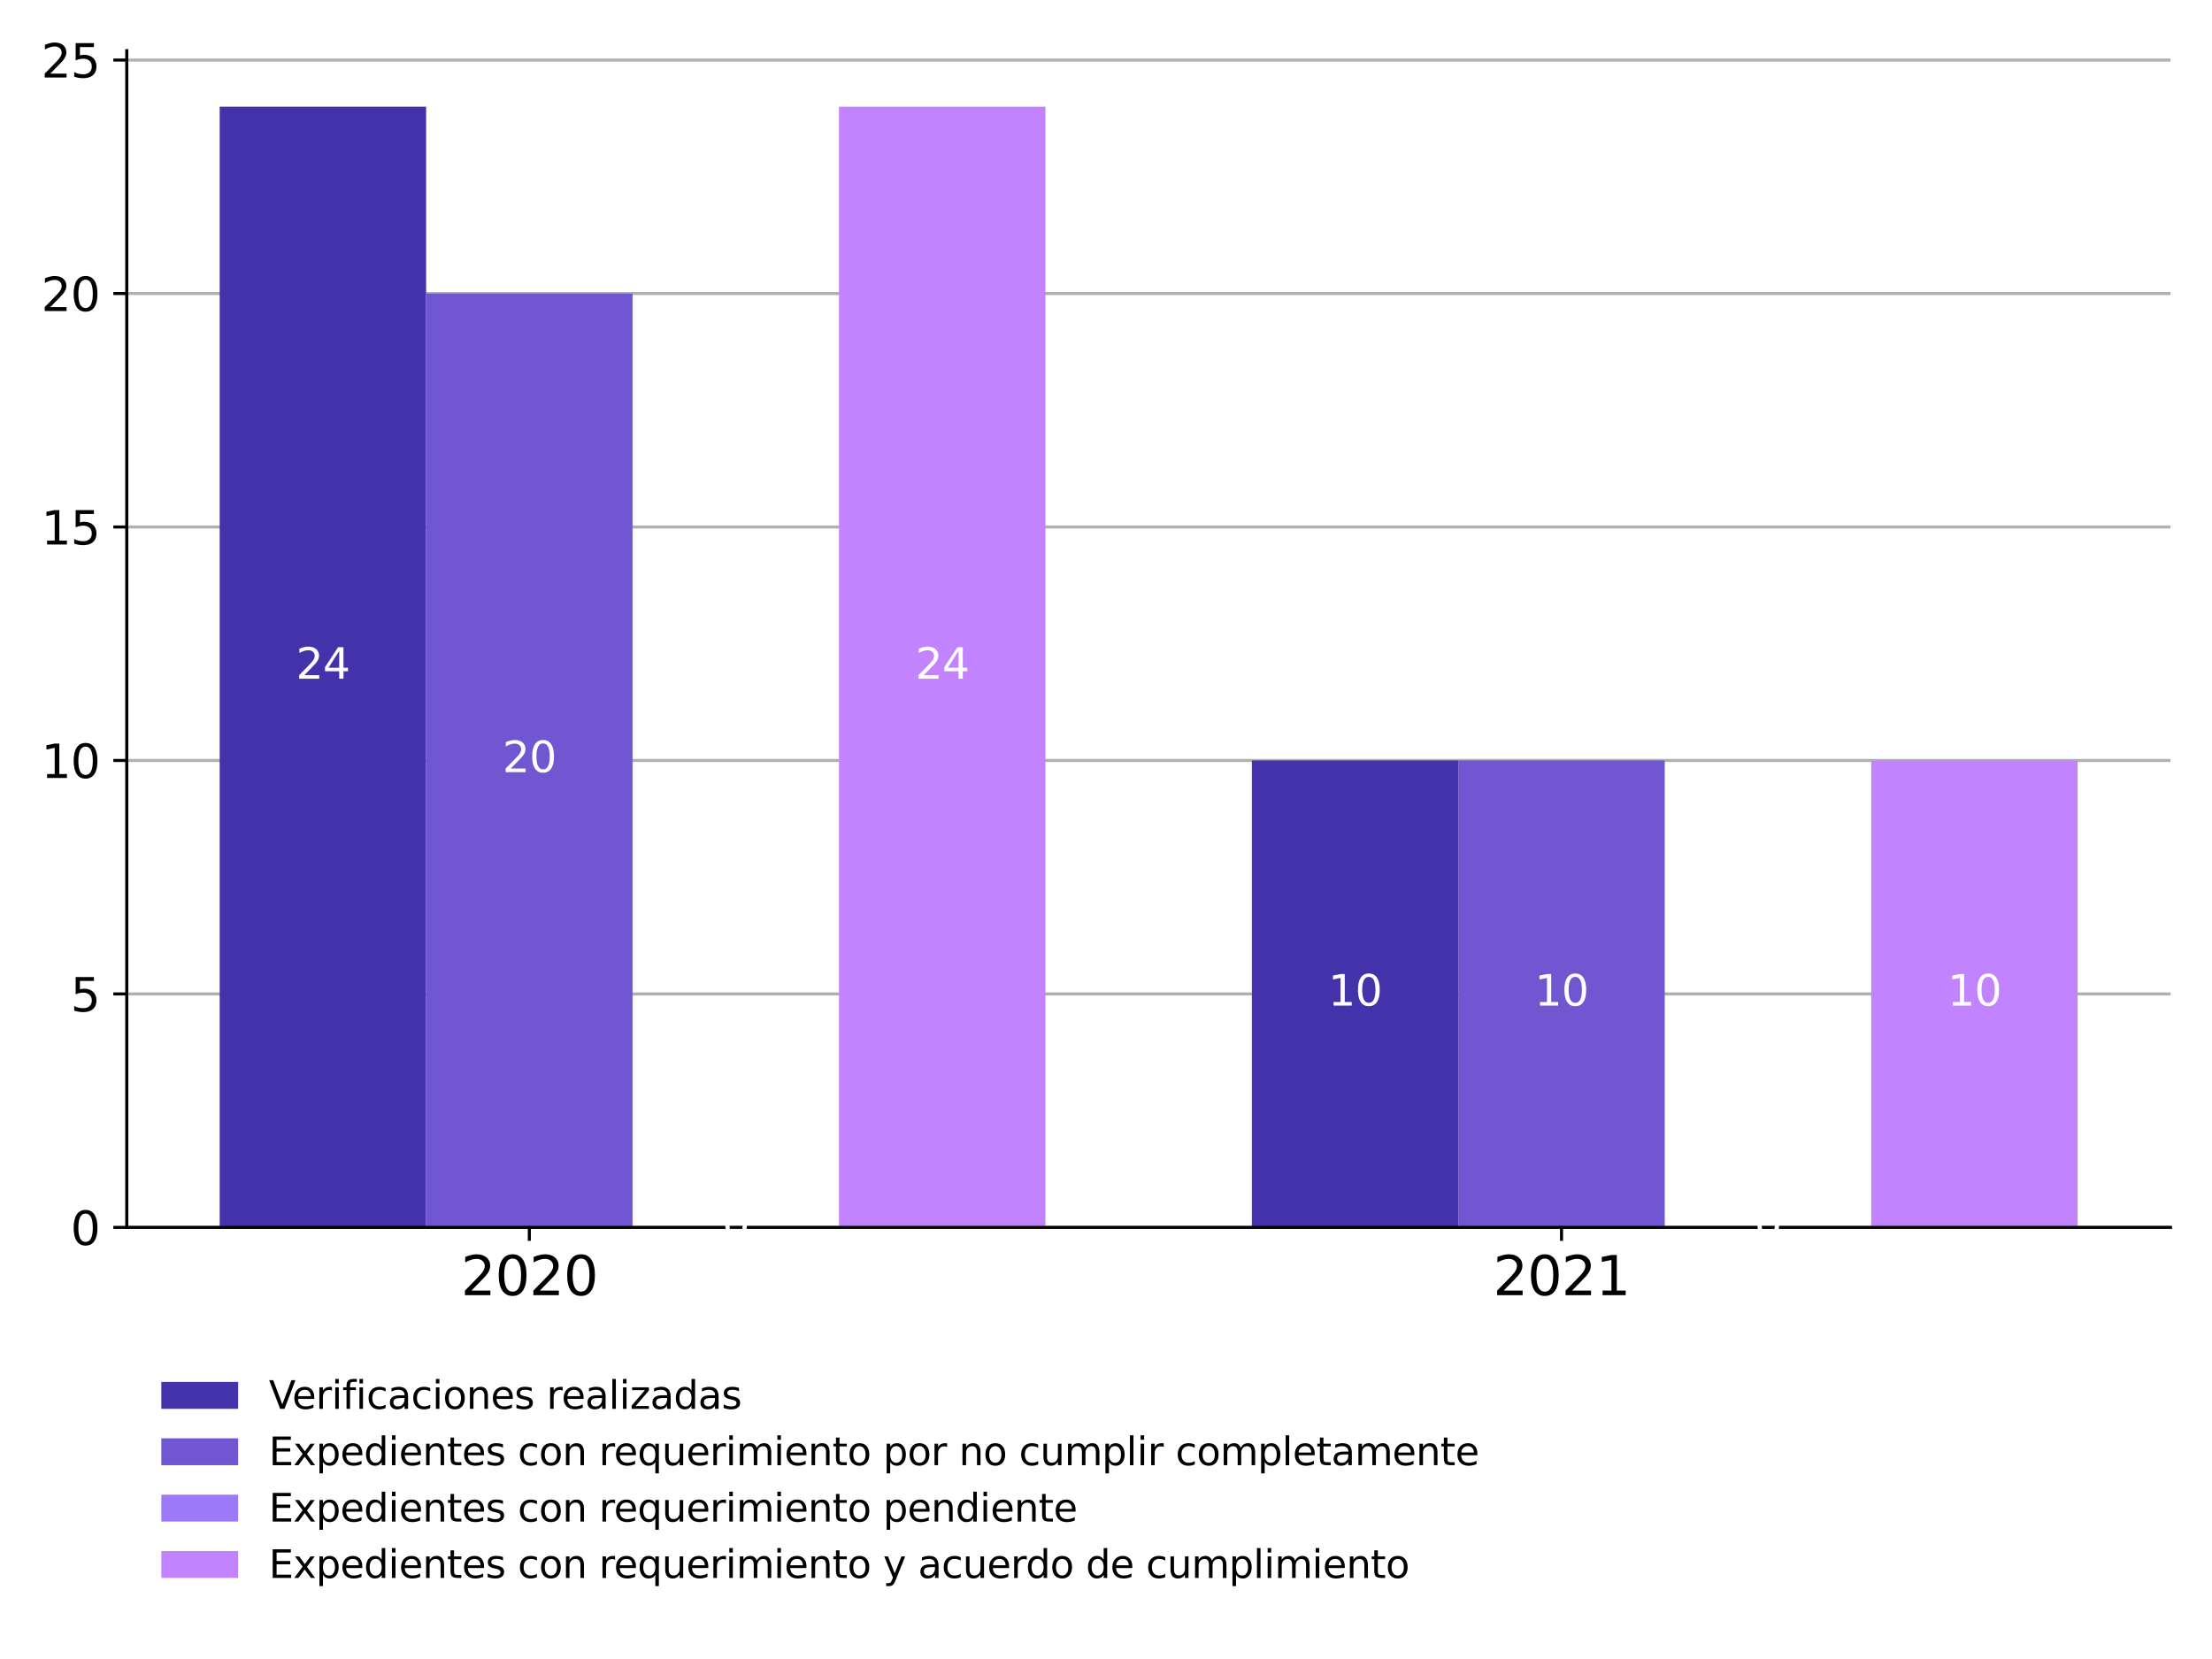 <?xml version="1.0" encoding="utf-8" standalone="no"?>
<!DOCTYPE svg PUBLIC "-//W3C//DTD SVG 1.1//EN"
  "http://www.w3.org/Graphics/SVG/1.1/DTD/svg11.dtd">
<svg xmlns:xlink="http://www.w3.org/1999/xlink" width="576pt" height="432pt" viewBox="0 0 576 432" xmlns="http://www.w3.org/2000/svg" version="1.1">
 <defs>
  <style type="text/css">*{stroke-linejoin: round; stroke-linecap: butt}</style>
 </defs>
 <g id="figure_1">
  <g id="patch_1">
   <path d="M 0 432 
L 576 432 
L 576 0 
L 0 0 
z
" style="fill: #ffffff"/>
  </g>
  <g id="axes_1">
   <g id="patch_2">
    <path d="M 33.01 319.616 
L 565.2 319.616 
L 565.2 13.2 
L 33.01 13.2 
z
" style="fill: #ffffff"/>
   </g>
   <g id="matplotlib.axis_1">
    <g id="xtick_1">
     <g id="line2d_1">
      <defs>
       <path id="maa59b629a7" d="M 0 0 
L 0 3.5 
" style="stroke: #000000; stroke-width: 0.8"/>
      </defs>
      <g>
       <use xlink:href="#maa59b629a7" x="137.835" y="319.616" style="stroke: #000000; stroke-width: 0.8"/>
      </g>
     </g>
     <g id="text_1">
      <!-- 2020 -->
      <g transform="translate(120.02 337.254) scale(0.14 -0.14)">
       <defs>
        <path id="DejaVuSans-32" d="M 1228 531 
L 3431 531 
L 3431 0 
L 469 0 
L 469 531 
Q 828 903 1448 1529 
Q 2069 2156 2228 2338 
Q 2531 2678 2651 2914 
Q 2772 3150 2772 3378 
Q 2772 3750 2511 3984 
Q 2250 4219 1831 4219 
Q 1534 4219 1204 4116 
Q 875 4013 500 3803 
L 500 4441 
Q 881 4594 1212 4672 
Q 1544 4750 1819 4750 
Q 2544 4750 2975 4387 
Q 3406 4025 3406 3419 
Q 3406 3131 3298 2873 
Q 3191 2616 2906 2266 
Q 2828 2175 2409 1742 
Q 1991 1309 1228 531 
z
" transform="scale(0.016)"/>
        <path id="DejaVuSans-30" d="M 2034 4250 
Q 1547 4250 1301 3770 
Q 1056 3291 1056 2328 
Q 1056 1369 1301 889 
Q 1547 409 2034 409 
Q 2525 409 2770 889 
Q 3016 1369 3016 2328 
Q 3016 3291 2770 3770 
Q 2525 4250 2034 4250 
z
M 2034 4750 
Q 2819 4750 3233 4129 
Q 3647 3509 3647 2328 
Q 3647 1150 3233 529 
Q 2819 -91 2034 -91 
Q 1250 -91 836 529 
Q 422 1150 422 2328 
Q 422 3509 836 4129 
Q 1250 4750 2034 4750 
z
" transform="scale(0.016)"/>
       </defs>
       <use xlink:href="#DejaVuSans-32"/>
       <use xlink:href="#DejaVuSans-30" x="63.623"/>
       <use xlink:href="#DejaVuSans-32" x="127.246"/>
       <use xlink:href="#DejaVuSans-30" x="190.869"/>
      </g>
     </g>
    </g>
    <g id="xtick_2">
     <g id="line2d_2">
      <g>
       <use xlink:href="#maa59b629a7" x="406.618" y="319.616" style="stroke: #000000; stroke-width: 0.8"/>
      </g>
     </g>
     <g id="text_2">
      <!-- 2021 -->
      <g transform="translate(388.803 337.254) scale(0.14 -0.14)">
       <defs>
        <path id="DejaVuSans-31" d="M 794 531 
L 1825 531 
L 1825 4091 
L 703 3866 
L 703 4441 
L 1819 4666 
L 2450 4666 
L 2450 531 
L 3481 531 
L 3481 0 
L 794 0 
L 794 531 
z
" transform="scale(0.016)"/>
       </defs>
       <use xlink:href="#DejaVuSans-32"/>
       <use xlink:href="#DejaVuSans-30" x="63.623"/>
       <use xlink:href="#DejaVuSans-32" x="127.246"/>
       <use xlink:href="#DejaVuSans-31" x="190.869"/>
      </g>
     </g>
    </g>
   </g>
   <g id="matplotlib.axis_2">
    <g id="ytick_1">
     <g id="line2d_3">
      <path d="M 33.01 319.616 
L 565.2 319.616 
" clip-path="url(#p0e5979a0fc)" style="fill: none; stroke: #b0b0b0; stroke-width: 0.8; stroke-linecap: square"/>
     </g>
     <g id="line2d_4">
      <defs>
       <path id="m50e1d6af32" d="M 0 0 
L -3.5 0 
" style="stroke: #000000; stroke-width: 0.8"/>
      </defs>
      <g>
       <use xlink:href="#m50e1d6af32" x="33.01" y="319.616" style="stroke: #000000; stroke-width: 0.8"/>
      </g>
     </g>
     <g id="text_3">
      <!-- 0 -->
      <g transform="translate(18.375 324.175) scale(0.12 -0.12)">
       <use xlink:href="#DejaVuSans-30"/>
      </g>
     </g>
    </g>
    <g id="ytick_2">
     <g id="line2d_5">
      <path d="M 33.01 258.819 
L 565.2 258.819 
" clip-path="url(#p0e5979a0fc)" style="fill: none; stroke: #b0b0b0; stroke-width: 0.8; stroke-linecap: square"/>
     </g>
     <g id="line2d_6">
      <g>
       <use xlink:href="#m50e1d6af32" x="33.01" y="258.819" style="stroke: #000000; stroke-width: 0.8"/>
      </g>
     </g>
     <g id="text_4">
      <!-- 5 -->
      <g transform="translate(18.375 263.378) scale(0.12 -0.12)">
       <defs>
        <path id="DejaVuSans-35" d="M 691 4666 
L 3169 4666 
L 3169 4134 
L 1269 4134 
L 1269 2991 
Q 1406 3038 1543 3061 
Q 1681 3084 1819 3084 
Q 2600 3084 3056 2656 
Q 3513 2228 3513 1497 
Q 3513 744 3044 326 
Q 2575 -91 1722 -91 
Q 1428 -91 1123 -41 
Q 819 9 494 109 
L 494 744 
Q 775 591 1075 516 
Q 1375 441 1709 441 
Q 2250 441 2565 725 
Q 2881 1009 2881 1497 
Q 2881 1984 2565 2268 
Q 2250 2553 1709 2553 
Q 1456 2553 1204 2497 
Q 953 2441 691 2322 
L 691 4666 
z
" transform="scale(0.016)"/>
       </defs>
       <use xlink:href="#DejaVuSans-35"/>
      </g>
     </g>
    </g>
    <g id="ytick_3">
     <g id="line2d_7">
      <path d="M 33.01 198.022 
L 565.2 198.022 
" clip-path="url(#p0e5979a0fc)" style="fill: none; stroke: #b0b0b0; stroke-width: 0.8; stroke-linecap: square"/>
     </g>
     <g id="line2d_8">
      <g>
       <use xlink:href="#m50e1d6af32" x="33.01" y="198.022" style="stroke: #000000; stroke-width: 0.8"/>
      </g>
     </g>
     <g id="text_5">
      <!-- 10 -->
      <g transform="translate(10.74 202.581) scale(0.12 -0.12)">
       <use xlink:href="#DejaVuSans-31"/>
       <use xlink:href="#DejaVuSans-30" x="63.623"/>
      </g>
     </g>
    </g>
    <g id="ytick_4">
     <g id="line2d_9">
      <path d="M 33.01 137.226 
L 565.2 137.226 
" clip-path="url(#p0e5979a0fc)" style="fill: none; stroke: #b0b0b0; stroke-width: 0.8; stroke-linecap: square"/>
     </g>
     <g id="line2d_10">
      <g>
       <use xlink:href="#m50e1d6af32" x="33.01" y="137.226" style="stroke: #000000; stroke-width: 0.8"/>
      </g>
     </g>
     <g id="text_6">
      <!-- 15 -->
      <g transform="translate(10.74 141.785) scale(0.12 -0.12)">
       <use xlink:href="#DejaVuSans-31"/>
       <use xlink:href="#DejaVuSans-35" x="63.623"/>
      </g>
     </g>
    </g>
    <g id="ytick_5">
     <g id="line2d_11">
      <path d="M 33.01 76.429 
L 565.2 76.429 
" clip-path="url(#p0e5979a0fc)" style="fill: none; stroke: #b0b0b0; stroke-width: 0.8; stroke-linecap: square"/>
     </g>
     <g id="line2d_12">
      <g>
       <use xlink:href="#m50e1d6af32" x="33.01" y="76.429" style="stroke: #000000; stroke-width: 0.8"/>
      </g>
     </g>
     <g id="text_7">
      <!-- 20 -->
      <g transform="translate(10.74 80.988) scale(0.12 -0.12)">
       <use xlink:href="#DejaVuSans-32"/>
       <use xlink:href="#DejaVuSans-30" x="63.623"/>
      </g>
     </g>
    </g>
    <g id="ytick_6">
     <g id="line2d_13">
      <path d="M 33.01 15.632 
L 565.2 15.632 
" clip-path="url(#p0e5979a0fc)" style="fill: none; stroke: #b0b0b0; stroke-width: 0.8; stroke-linecap: square"/>
     </g>
     <g id="line2d_14">
      <g>
       <use xlink:href="#m50e1d6af32" x="33.01" y="15.632" style="stroke: #000000; stroke-width: 0.8"/>
      </g>
     </g>
     <g id="text_8">
      <!-- 25 -->
      <g transform="translate(10.74 20.191) scale(0.12 -0.12)">
       <use xlink:href="#DejaVuSans-32"/>
       <use xlink:href="#DejaVuSans-35" x="63.623"/>
      </g>
     </g>
    </g>
   </g>
   <g id="patch_3">
    <path d="M 57.2 319.616 
L 110.957 319.616 
L 110.957 27.791 
L 57.2 27.791 
z
" clip-path="url(#p0e5979a0fc)" style="fill: #4432ab"/>
   </g>
   <g id="patch_4">
    <path d="M 325.983 319.616 
L 379.74 319.616 
L 379.74 198.022 
L 325.983 198.022 
z
" clip-path="url(#p0e5979a0fc)" style="fill: #4432ab"/>
   </g>
   <g id="patch_5">
    <path d="M 110.957 319.616 
L 164.714 319.616 
L 164.714 76.429 
L 110.957 76.429 
z
" clip-path="url(#p0e5979a0fc)" style="fill: #7156d2"/>
   </g>
   <g id="patch_6">
    <path d="M 379.74 319.616 
L 433.496 319.616 
L 433.496 198.022 
L 379.74 198.022 
z
" clip-path="url(#p0e5979a0fc)" style="fill: #7156d2"/>
   </g>
   <g id="patch_7">
    <path d="M 164.714 319.616 
L 218.47 319.616 
L 218.47 319.616 
L 164.714 319.616 
z
" clip-path="url(#p0e5979a0fc)" style="fill: #9c7af7"/>
   </g>
   <g id="patch_8">
    <path d="M 433.496 319.616 
L 487.253 319.616 
L 487.253 319.616 
L 433.496 319.616 
z
" clip-path="url(#p0e5979a0fc)" style="fill: #9c7af7"/>
   </g>
   <g id="patch_9">
    <path d="M 218.47 319.616 
L 272.227 319.616 
L 272.227 27.791 
L 218.47 27.791 
z
" clip-path="url(#p0e5979a0fc)" style="fill: #c284fe"/>
   </g>
   <g id="patch_10">
    <path d="M 487.253 319.616 
L 541.01 319.616 
L 541.01 198.022 
L 487.253 198.022 
z
" clip-path="url(#p0e5979a0fc)" style="fill: #c284fe"/>
   </g>
   <g id="patch_11">
    <path d="M 33.01 319.616 
L 33.01 13.2 
" style="fill: none; stroke: #000000; stroke-width: 0.8; stroke-linejoin: miter; stroke-linecap: square"/>
   </g>
   <g id="patch_12">
    <path d="M 33.01 319.616 
L 565.2 319.616 
" style="fill: none; stroke: #000000; stroke-width: 0.8; stroke-linejoin: miter; stroke-linecap: square"/>
   </g>
   <g id="text_9">
    <!-- 24 -->
    <g style="fill: #ffffff" transform="translate(77.08 176.739) scale(0.11 -0.11)">
     <defs>
      <path id="DejaVuSans-34" d="M 2419 4116 
L 825 1625 
L 2419 1625 
L 2419 4116 
z
M 2253 4666 
L 3047 4666 
L 3047 1625 
L 3713 1625 
L 3713 1100 
L 3047 1100 
L 3047 0 
L 2419 0 
L 2419 1100 
L 313 1100 
L 313 1709 
L 2253 4666 
z
" transform="scale(0.016)"/>
     </defs>
     <use xlink:href="#DejaVuSans-32"/>
     <use xlink:href="#DejaVuSans-34" x="63.623"/>
    </g>
   </g>
   <g id="text_10">
    <!-- 10 -->
    <g style="fill: #ffffff" transform="translate(345.863 261.854) scale(0.11 -0.11)">
     <use xlink:href="#DejaVuSans-31"/>
     <use xlink:href="#DejaVuSans-30" x="63.623"/>
    </g>
   </g>
   <g id="text_11">
    <!-- 20 -->
    <g style="fill: #ffffff" transform="translate(130.837 201.058) scale(0.11 -0.11)">
     <use xlink:href="#DejaVuSans-32"/>
     <use xlink:href="#DejaVuSans-30" x="63.623"/>
    </g>
   </g>
   <g id="text_12">
    <!-- 10 -->
    <g style="fill: #ffffff" transform="translate(399.619 261.854) scale(0.11 -0.11)">
     <use xlink:href="#DejaVuSans-31"/>
     <use xlink:href="#DejaVuSans-30" x="63.623"/>
    </g>
   </g>
   <g id="text_13">
    <!-- 0 -->
    <g style="fill: #ffffff" transform="translate(188.092 322.651) scale(0.11 -0.11)">
     <use xlink:href="#DejaVuSans-30"/>
    </g>
   </g>
   <g id="text_14">
    <!-- 0 -->
    <g style="fill: #ffffff" transform="translate(456.875 322.651) scale(0.11 -0.11)">
     <use xlink:href="#DejaVuSans-30"/>
    </g>
   </g>
   <g id="text_15">
    <!-- 24 -->
    <g style="fill: #ffffff" transform="translate(238.35 176.739) scale(0.11 -0.11)">
     <use xlink:href="#DejaVuSans-32"/>
     <use xlink:href="#DejaVuSans-34" x="63.623"/>
    </g>
   </g>
   <g id="text_16">
    <!-- 10 -->
    <g style="fill: #ffffff" transform="translate(507.133 261.854) scale(0.11 -0.11)">
     <use xlink:href="#DejaVuSans-31"/>
     <use xlink:href="#DejaVuSans-30" x="63.623"/>
    </g>
   </g>
   <g id="legend_1">
    <g id="patch_13">
     <path d="M 42.01 366.856 
L 62.01 366.856 
L 62.01 359.856 
L 42.01 359.856 
z
" style="fill: #4432ab"/>
    </g>
    <g id="text_17">
     <!-- Verificaciones realizadas -->
     <g transform="translate(70.01 366.856) scale(0.1 -0.1)">
      <defs>
       <path id="DejaVuSans-56" d="M 1831 0 
L 50 4666 
L 709 4666 
L 2188 738 
L 3669 4666 
L 4325 4666 
L 2547 0 
L 1831 0 
z
" transform="scale(0.016)"/>
       <path id="DejaVuSans-65" d="M 3597 1894 
L 3597 1613 
L 953 1613 
Q 991 1019 1311 708 
Q 1631 397 2203 397 
Q 2534 397 2845 478 
Q 3156 559 3463 722 
L 3463 178 
Q 3153 47 2828 -22 
Q 2503 -91 2169 -91 
Q 1331 -91 842 396 
Q 353 884 353 1716 
Q 353 2575 817 3079 
Q 1281 3584 2069 3584 
Q 2775 3584 3186 3129 
Q 3597 2675 3597 1894 
z
M 3022 2063 
Q 3016 2534 2758 2815 
Q 2500 3097 2075 3097 
Q 1594 3097 1305 2825 
Q 1016 2553 972 2059 
L 3022 2063 
z
" transform="scale(0.016)"/>
       <path id="DejaVuSans-72" d="M 2631 2963 
Q 2534 3019 2420 3045 
Q 2306 3072 2169 3072 
Q 1681 3072 1420 2755 
Q 1159 2438 1159 1844 
L 1159 0 
L 581 0 
L 581 3500 
L 1159 3500 
L 1159 2956 
Q 1341 3275 1631 3429 
Q 1922 3584 2338 3584 
Q 2397 3584 2469 3576 
Q 2541 3569 2628 3553 
L 2631 2963 
z
" transform="scale(0.016)"/>
       <path id="DejaVuSans-69" d="M 603 3500 
L 1178 3500 
L 1178 0 
L 603 0 
L 603 3500 
z
M 603 4863 
L 1178 4863 
L 1178 4134 
L 603 4134 
L 603 4863 
z
" transform="scale(0.016)"/>
       <path id="DejaVuSans-66" d="M 2375 4863 
L 2375 4384 
L 1825 4384 
Q 1516 4384 1395 4259 
Q 1275 4134 1275 3809 
L 1275 3500 
L 2222 3500 
L 2222 3053 
L 1275 3053 
L 1275 0 
L 697 0 
L 697 3053 
L 147 3053 
L 147 3500 
L 697 3500 
L 697 3744 
Q 697 4328 969 4595 
Q 1241 4863 1831 4863 
L 2375 4863 
z
" transform="scale(0.016)"/>
       <path id="DejaVuSans-63" d="M 3122 3366 
L 3122 2828 
Q 2878 2963 2633 3030 
Q 2388 3097 2138 3097 
Q 1578 3097 1268 2742 
Q 959 2388 959 1747 
Q 959 1106 1268 751 
Q 1578 397 2138 397 
Q 2388 397 2633 464 
Q 2878 531 3122 666 
L 3122 134 
Q 2881 22 2623 -34 
Q 2366 -91 2075 -91 
Q 1284 -91 818 406 
Q 353 903 353 1747 
Q 353 2603 823 3093 
Q 1294 3584 2113 3584 
Q 2378 3584 2631 3529 
Q 2884 3475 3122 3366 
z
" transform="scale(0.016)"/>
       <path id="DejaVuSans-61" d="M 2194 1759 
Q 1497 1759 1228 1600 
Q 959 1441 959 1056 
Q 959 750 1161 570 
Q 1363 391 1709 391 
Q 2188 391 2477 730 
Q 2766 1069 2766 1631 
L 2766 1759 
L 2194 1759 
z
M 3341 1997 
L 3341 0 
L 2766 0 
L 2766 531 
Q 2569 213 2275 61 
Q 1981 -91 1556 -91 
Q 1019 -91 701 211 
Q 384 513 384 1019 
Q 384 1609 779 1909 
Q 1175 2209 1959 2209 
L 2766 2209 
L 2766 2266 
Q 2766 2663 2505 2880 
Q 2244 3097 1772 3097 
Q 1472 3097 1187 3025 
Q 903 2953 641 2809 
L 641 3341 
Q 956 3463 1253 3523 
Q 1550 3584 1831 3584 
Q 2591 3584 2966 3190 
Q 3341 2797 3341 1997 
z
" transform="scale(0.016)"/>
       <path id="DejaVuSans-6f" d="M 1959 3097 
Q 1497 3097 1228 2736 
Q 959 2375 959 1747 
Q 959 1119 1226 758 
Q 1494 397 1959 397 
Q 2419 397 2687 759 
Q 2956 1122 2956 1747 
Q 2956 2369 2687 2733 
Q 2419 3097 1959 3097 
z
M 1959 3584 
Q 2709 3584 3137 3096 
Q 3566 2609 3566 1747 
Q 3566 888 3137 398 
Q 2709 -91 1959 -91 
Q 1206 -91 779 398 
Q 353 888 353 1747 
Q 353 2609 779 3096 
Q 1206 3584 1959 3584 
z
" transform="scale(0.016)"/>
       <path id="DejaVuSans-6e" d="M 3513 2113 
L 3513 0 
L 2938 0 
L 2938 2094 
Q 2938 2591 2744 2837 
Q 2550 3084 2163 3084 
Q 1697 3084 1428 2787 
Q 1159 2491 1159 1978 
L 1159 0 
L 581 0 
L 581 3500 
L 1159 3500 
L 1159 2956 
Q 1366 3272 1645 3428 
Q 1925 3584 2291 3584 
Q 2894 3584 3203 3211 
Q 3513 2838 3513 2113 
z
" transform="scale(0.016)"/>
       <path id="DejaVuSans-73" d="M 2834 3397 
L 2834 2853 
Q 2591 2978 2328 3040 
Q 2066 3103 1784 3103 
Q 1356 3103 1142 2972 
Q 928 2841 928 2578 
Q 928 2378 1081 2264 
Q 1234 2150 1697 2047 
L 1894 2003 
Q 2506 1872 2764 1633 
Q 3022 1394 3022 966 
Q 3022 478 2636 193 
Q 2250 -91 1575 -91 
Q 1294 -91 989 -36 
Q 684 19 347 128 
L 347 722 
Q 666 556 975 473 
Q 1284 391 1588 391 
Q 1994 391 2212 530 
Q 2431 669 2431 922 
Q 2431 1156 2273 1281 
Q 2116 1406 1581 1522 
L 1381 1569 
Q 847 1681 609 1914 
Q 372 2147 372 2553 
Q 372 3047 722 3315 
Q 1072 3584 1716 3584 
Q 2034 3584 2315 3537 
Q 2597 3491 2834 3397 
z
" transform="scale(0.016)"/>
       <path id="DejaVuSans-20" transform="scale(0.016)"/>
       <path id="DejaVuSans-6c" d="M 603 4863 
L 1178 4863 
L 1178 0 
L 603 0 
L 603 4863 
z
" transform="scale(0.016)"/>
       <path id="DejaVuSans-7a" d="M 353 3500 
L 3084 3500 
L 3084 2975 
L 922 459 
L 3084 459 
L 3084 0 
L 275 0 
L 275 525 
L 2438 3041 
L 353 3041 
L 353 3500 
z
" transform="scale(0.016)"/>
       <path id="DejaVuSans-64" d="M 2906 2969 
L 2906 4863 
L 3481 4863 
L 3481 0 
L 2906 0 
L 2906 525 
Q 2725 213 2448 61 
Q 2172 -91 1784 -91 
Q 1150 -91 751 415 
Q 353 922 353 1747 
Q 353 2572 751 3078 
Q 1150 3584 1784 3584 
Q 2172 3584 2448 3432 
Q 2725 3281 2906 2969 
z
M 947 1747 
Q 947 1113 1208 752 
Q 1469 391 1925 391 
Q 2381 391 2643 752 
Q 2906 1113 2906 1747 
Q 2906 2381 2643 2742 
Q 2381 3103 1925 3103 
Q 1469 3103 1208 2742 
Q 947 2381 947 1747 
z
" transform="scale(0.016)"/>
      </defs>
      <use xlink:href="#DejaVuSans-56"/>
      <use xlink:href="#DejaVuSans-65" x="60.658"/>
      <use xlink:href="#DejaVuSans-72" x="122.182"/>
      <use xlink:href="#DejaVuSans-69" x="163.295"/>
      <use xlink:href="#DejaVuSans-66" x="191.078"/>
      <use xlink:href="#DejaVuSans-69" x="226.283"/>
      <use xlink:href="#DejaVuSans-63" x="254.066"/>
      <use xlink:href="#DejaVuSans-61" x="309.047"/>
      <use xlink:href="#DejaVuSans-63" x="370.326"/>
      <use xlink:href="#DejaVuSans-69" x="425.307"/>
      <use xlink:href="#DejaVuSans-6f" x="453.09"/>
      <use xlink:href="#DejaVuSans-6e" x="514.271"/>
      <use xlink:href="#DejaVuSans-65" x="577.65"/>
      <use xlink:href="#DejaVuSans-73" x="639.174"/>
      <use xlink:href="#DejaVuSans-20" x="691.273"/>
      <use xlink:href="#DejaVuSans-72" x="723.061"/>
      <use xlink:href="#DejaVuSans-65" x="761.924"/>
      <use xlink:href="#DejaVuSans-61" x="823.447"/>
      <use xlink:href="#DejaVuSans-6c" x="884.727"/>
      <use xlink:href="#DejaVuSans-69" x="912.51"/>
      <use xlink:href="#DejaVuSans-7a" x="940.293"/>
      <use xlink:href="#DejaVuSans-61" x="992.783"/>
      <use xlink:href="#DejaVuSans-64" x="1054.062"/>
      <use xlink:href="#DejaVuSans-61" x="1117.539"/>
      <use xlink:href="#DejaVuSans-73" x="1178.818"/>
     </g>
    </g>
    <g id="patch_14">
     <path d="M 42.01 381.534 
L 62.01 381.534 
L 62.01 374.534 
L 42.01 374.534 
z
" style="fill: #7156d2"/>
    </g>
    <g id="text_18">
     <!-- Expedientes con requerimiento por no cumplir completamente -->
     <g transform="translate(70.01 381.534) scale(0.1 -0.1)">
      <defs>
       <path id="DejaVuSans-45" d="M 628 4666 
L 3578 4666 
L 3578 4134 
L 1259 4134 
L 1259 2753 
L 3481 2753 
L 3481 2222 
L 1259 2222 
L 1259 531 
L 3634 531 
L 3634 0 
L 628 0 
L 628 4666 
z
" transform="scale(0.016)"/>
       <path id="DejaVuSans-78" d="M 3513 3500 
L 2247 1797 
L 3578 0 
L 2900 0 
L 1881 1375 
L 863 0 
L 184 0 
L 1544 1831 
L 300 3500 
L 978 3500 
L 1906 2253 
L 2834 3500 
L 3513 3500 
z
" transform="scale(0.016)"/>
       <path id="DejaVuSans-70" d="M 1159 525 
L 1159 -1331 
L 581 -1331 
L 581 3500 
L 1159 3500 
L 1159 2969 
Q 1341 3281 1617 3432 
Q 1894 3584 2278 3584 
Q 2916 3584 3314 3078 
Q 3713 2572 3713 1747 
Q 3713 922 3314 415 
Q 2916 -91 2278 -91 
Q 1894 -91 1617 61 
Q 1341 213 1159 525 
z
M 3116 1747 
Q 3116 2381 2855 2742 
Q 2594 3103 2138 3103 
Q 1681 3103 1420 2742 
Q 1159 2381 1159 1747 
Q 1159 1113 1420 752 
Q 1681 391 2138 391 
Q 2594 391 2855 752 
Q 3116 1113 3116 1747 
z
" transform="scale(0.016)"/>
       <path id="DejaVuSans-74" d="M 1172 4494 
L 1172 3500 
L 2356 3500 
L 2356 3053 
L 1172 3053 
L 1172 1153 
Q 1172 725 1289 603 
Q 1406 481 1766 481 
L 2356 481 
L 2356 0 
L 1766 0 
Q 1100 0 847 248 
Q 594 497 594 1153 
L 594 3053 
L 172 3053 
L 172 3500 
L 594 3500 
L 594 4494 
L 1172 4494 
z
" transform="scale(0.016)"/>
       <path id="DejaVuSans-71" d="M 947 1747 
Q 947 1113 1208 752 
Q 1469 391 1925 391 
Q 2381 391 2643 752 
Q 2906 1113 2906 1747 
Q 2906 2381 2643 2742 
Q 2381 3103 1925 3103 
Q 1469 3103 1208 2742 
Q 947 2381 947 1747 
z
M 2906 525 
Q 2725 213 2448 61 
Q 2172 -91 1784 -91 
Q 1150 -91 751 415 
Q 353 922 353 1747 
Q 353 2572 751 3078 
Q 1150 3584 1784 3584 
Q 2172 3584 2448 3432 
Q 2725 3281 2906 2969 
L 2906 3500 
L 3481 3500 
L 3481 -1331 
L 2906 -1331 
L 2906 525 
z
" transform="scale(0.016)"/>
       <path id="DejaVuSans-75" d="M 544 1381 
L 544 3500 
L 1119 3500 
L 1119 1403 
Q 1119 906 1312 657 
Q 1506 409 1894 409 
Q 2359 409 2629 706 
Q 2900 1003 2900 1516 
L 2900 3500 
L 3475 3500 
L 3475 0 
L 2900 0 
L 2900 538 
Q 2691 219 2414 64 
Q 2138 -91 1772 -91 
Q 1169 -91 856 284 
Q 544 659 544 1381 
z
M 1991 3584 
L 1991 3584 
z
" transform="scale(0.016)"/>
       <path id="DejaVuSans-6d" d="M 3328 2828 
Q 3544 3216 3844 3400 
Q 4144 3584 4550 3584 
Q 5097 3584 5394 3201 
Q 5691 2819 5691 2113 
L 5691 0 
L 5113 0 
L 5113 2094 
Q 5113 2597 4934 2840 
Q 4756 3084 4391 3084 
Q 3944 3084 3684 2787 
Q 3425 2491 3425 1978 
L 3425 0 
L 2847 0 
L 2847 2094 
Q 2847 2600 2669 2842 
Q 2491 3084 2119 3084 
Q 1678 3084 1418 2786 
Q 1159 2488 1159 1978 
L 1159 0 
L 581 0 
L 581 3500 
L 1159 3500 
L 1159 2956 
Q 1356 3278 1631 3431 
Q 1906 3584 2284 3584 
Q 2666 3584 2933 3390 
Q 3200 3197 3328 2828 
z
" transform="scale(0.016)"/>
      </defs>
      <use xlink:href="#DejaVuSans-45"/>
      <use xlink:href="#DejaVuSans-78" x="63.184"/>
      <use xlink:href="#DejaVuSans-70" x="122.363"/>
      <use xlink:href="#DejaVuSans-65" x="185.84"/>
      <use xlink:href="#DejaVuSans-64" x="247.363"/>
      <use xlink:href="#DejaVuSans-69" x="310.84"/>
      <use xlink:href="#DejaVuSans-65" x="338.623"/>
      <use xlink:href="#DejaVuSans-6e" x="400.146"/>
      <use xlink:href="#DejaVuSans-74" x="463.525"/>
      <use xlink:href="#DejaVuSans-65" x="502.734"/>
      <use xlink:href="#DejaVuSans-73" x="564.258"/>
      <use xlink:href="#DejaVuSans-20" x="616.357"/>
      <use xlink:href="#DejaVuSans-63" x="648.145"/>
      <use xlink:href="#DejaVuSans-6f" x="703.125"/>
      <use xlink:href="#DejaVuSans-6e" x="764.307"/>
      <use xlink:href="#DejaVuSans-20" x="827.686"/>
      <use xlink:href="#DejaVuSans-72" x="859.473"/>
      <use xlink:href="#DejaVuSans-65" x="898.336"/>
      <use xlink:href="#DejaVuSans-71" x="959.859"/>
      <use xlink:href="#DejaVuSans-75" x="1023.336"/>
      <use xlink:href="#DejaVuSans-65" x="1086.715"/>
      <use xlink:href="#DejaVuSans-72" x="1148.238"/>
      <use xlink:href="#DejaVuSans-69" x="1189.352"/>
      <use xlink:href="#DejaVuSans-6d" x="1217.135"/>
      <use xlink:href="#DejaVuSans-69" x="1314.547"/>
      <use xlink:href="#DejaVuSans-65" x="1342.33"/>
      <use xlink:href="#DejaVuSans-6e" x="1403.854"/>
      <use xlink:href="#DejaVuSans-74" x="1467.232"/>
      <use xlink:href="#DejaVuSans-6f" x="1506.441"/>
      <use xlink:href="#DejaVuSans-20" x="1567.623"/>
      <use xlink:href="#DejaVuSans-70" x="1599.41"/>
      <use xlink:href="#DejaVuSans-6f" x="1662.887"/>
      <use xlink:href="#DejaVuSans-72" x="1724.068"/>
      <use xlink:href="#DejaVuSans-20" x="1765.182"/>
      <use xlink:href="#DejaVuSans-6e" x="1796.969"/>
      <use xlink:href="#DejaVuSans-6f" x="1860.348"/>
      <use xlink:href="#DejaVuSans-20" x="1921.529"/>
      <use xlink:href="#DejaVuSans-63" x="1953.316"/>
      <use xlink:href="#DejaVuSans-75" x="2008.297"/>
      <use xlink:href="#DejaVuSans-6d" x="2071.676"/>
      <use xlink:href="#DejaVuSans-70" x="2169.088"/>
      <use xlink:href="#DejaVuSans-6c" x="2232.564"/>
      <use xlink:href="#DejaVuSans-69" x="2260.348"/>
      <use xlink:href="#DejaVuSans-72" x="2288.131"/>
      <use xlink:href="#DejaVuSans-20" x="2329.244"/>
      <use xlink:href="#DejaVuSans-63" x="2361.031"/>
      <use xlink:href="#DejaVuSans-6f" x="2416.012"/>
      <use xlink:href="#DejaVuSans-6d" x="2477.193"/>
      <use xlink:href="#DejaVuSans-70" x="2574.605"/>
      <use xlink:href="#DejaVuSans-6c" x="2638.082"/>
      <use xlink:href="#DejaVuSans-65" x="2665.865"/>
      <use xlink:href="#DejaVuSans-74" x="2727.389"/>
      <use xlink:href="#DejaVuSans-61" x="2766.598"/>
      <use xlink:href="#DejaVuSans-6d" x="2827.877"/>
      <use xlink:href="#DejaVuSans-65" x="2925.289"/>
      <use xlink:href="#DejaVuSans-6e" x="2986.812"/>
      <use xlink:href="#DejaVuSans-74" x="3050.191"/>
      <use xlink:href="#DejaVuSans-65" x="3089.4"/>
     </g>
    </g>
    <g id="patch_15">
     <path d="M 42.01 396.212 
L 62.01 396.212 
L 62.01 389.212 
L 42.01 389.212 
z
" style="fill: #9c7af7"/>
    </g>
    <g id="text_19">
     <!-- Expedientes con requerimiento pendiente -->
     <g transform="translate(70.01 396.212) scale(0.1 -0.1)">
      <use xlink:href="#DejaVuSans-45"/>
      <use xlink:href="#DejaVuSans-78" x="63.184"/>
      <use xlink:href="#DejaVuSans-70" x="122.363"/>
      <use xlink:href="#DejaVuSans-65" x="185.84"/>
      <use xlink:href="#DejaVuSans-64" x="247.363"/>
      <use xlink:href="#DejaVuSans-69" x="310.84"/>
      <use xlink:href="#DejaVuSans-65" x="338.623"/>
      <use xlink:href="#DejaVuSans-6e" x="400.146"/>
      <use xlink:href="#DejaVuSans-74" x="463.525"/>
      <use xlink:href="#DejaVuSans-65" x="502.734"/>
      <use xlink:href="#DejaVuSans-73" x="564.258"/>
      <use xlink:href="#DejaVuSans-20" x="616.357"/>
      <use xlink:href="#DejaVuSans-63" x="648.145"/>
      <use xlink:href="#DejaVuSans-6f" x="703.125"/>
      <use xlink:href="#DejaVuSans-6e" x="764.307"/>
      <use xlink:href="#DejaVuSans-20" x="827.686"/>
      <use xlink:href="#DejaVuSans-72" x="859.473"/>
      <use xlink:href="#DejaVuSans-65" x="898.336"/>
      <use xlink:href="#DejaVuSans-71" x="959.859"/>
      <use xlink:href="#DejaVuSans-75" x="1023.336"/>
      <use xlink:href="#DejaVuSans-65" x="1086.715"/>
      <use xlink:href="#DejaVuSans-72" x="1148.238"/>
      <use xlink:href="#DejaVuSans-69" x="1189.352"/>
      <use xlink:href="#DejaVuSans-6d" x="1217.135"/>
      <use xlink:href="#DejaVuSans-69" x="1314.547"/>
      <use xlink:href="#DejaVuSans-65" x="1342.33"/>
      <use xlink:href="#DejaVuSans-6e" x="1403.854"/>
      <use xlink:href="#DejaVuSans-74" x="1467.232"/>
      <use xlink:href="#DejaVuSans-6f" x="1506.441"/>
      <use xlink:href="#DejaVuSans-20" x="1567.623"/>
      <use xlink:href="#DejaVuSans-70" x="1599.41"/>
      <use xlink:href="#DejaVuSans-65" x="1662.887"/>
      <use xlink:href="#DejaVuSans-6e" x="1724.41"/>
      <use xlink:href="#DejaVuSans-64" x="1787.789"/>
      <use xlink:href="#DejaVuSans-69" x="1851.266"/>
      <use xlink:href="#DejaVuSans-65" x="1879.049"/>
      <use xlink:href="#DejaVuSans-6e" x="1940.572"/>
      <use xlink:href="#DejaVuSans-74" x="2003.951"/>
      <use xlink:href="#DejaVuSans-65" x="2043.16"/>
     </g>
    </g>
    <g id="patch_16">
     <path d="M 42.01 410.89 
L 62.01 410.89 
L 62.01 403.89 
L 42.01 403.89 
z
" style="fill: #c284fe"/>
    </g>
    <g id="text_20">
     <!-- Expedientes con requerimiento y acuerdo de cumplimiento -->
     <g transform="translate(70.01 410.89) scale(0.1 -0.1)">
      <defs>
       <path id="DejaVuSans-79" d="M 2059 -325 
Q 1816 -950 1584 -1140 
Q 1353 -1331 966 -1331 
L 506 -1331 
L 506 -850 
L 844 -850 
Q 1081 -850 1212 -737 
Q 1344 -625 1503 -206 
L 1606 56 
L 191 3500 
L 800 3500 
L 1894 763 
L 2988 3500 
L 3597 3500 
L 2059 -325 
z
" transform="scale(0.016)"/>
      </defs>
      <use xlink:href="#DejaVuSans-45"/>
      <use xlink:href="#DejaVuSans-78" x="63.184"/>
      <use xlink:href="#DejaVuSans-70" x="122.363"/>
      <use xlink:href="#DejaVuSans-65" x="185.84"/>
      <use xlink:href="#DejaVuSans-64" x="247.363"/>
      <use xlink:href="#DejaVuSans-69" x="310.84"/>
      <use xlink:href="#DejaVuSans-65" x="338.623"/>
      <use xlink:href="#DejaVuSans-6e" x="400.146"/>
      <use xlink:href="#DejaVuSans-74" x="463.525"/>
      <use xlink:href="#DejaVuSans-65" x="502.734"/>
      <use xlink:href="#DejaVuSans-73" x="564.258"/>
      <use xlink:href="#DejaVuSans-20" x="616.357"/>
      <use xlink:href="#DejaVuSans-63" x="648.145"/>
      <use xlink:href="#DejaVuSans-6f" x="703.125"/>
      <use xlink:href="#DejaVuSans-6e" x="764.307"/>
      <use xlink:href="#DejaVuSans-20" x="827.686"/>
      <use xlink:href="#DejaVuSans-72" x="859.473"/>
      <use xlink:href="#DejaVuSans-65" x="898.336"/>
      <use xlink:href="#DejaVuSans-71" x="959.859"/>
      <use xlink:href="#DejaVuSans-75" x="1023.336"/>
      <use xlink:href="#DejaVuSans-65" x="1086.715"/>
      <use xlink:href="#DejaVuSans-72" x="1148.238"/>
      <use xlink:href="#DejaVuSans-69" x="1189.352"/>
      <use xlink:href="#DejaVuSans-6d" x="1217.135"/>
      <use xlink:href="#DejaVuSans-69" x="1314.547"/>
      <use xlink:href="#DejaVuSans-65" x="1342.33"/>
      <use xlink:href="#DejaVuSans-6e" x="1403.854"/>
      <use xlink:href="#DejaVuSans-74" x="1467.232"/>
      <use xlink:href="#DejaVuSans-6f" x="1506.441"/>
      <use xlink:href="#DejaVuSans-20" x="1567.623"/>
      <use xlink:href="#DejaVuSans-79" x="1599.41"/>
      <use xlink:href="#DejaVuSans-20" x="1658.59"/>
      <use xlink:href="#DejaVuSans-61" x="1690.377"/>
      <use xlink:href="#DejaVuSans-63" x="1751.656"/>
      <use xlink:href="#DejaVuSans-75" x="1806.637"/>
      <use xlink:href="#DejaVuSans-65" x="1870.016"/>
      <use xlink:href="#DejaVuSans-72" x="1931.539"/>
      <use xlink:href="#DejaVuSans-64" x="1970.902"/>
      <use xlink:href="#DejaVuSans-6f" x="2034.379"/>
      <use xlink:href="#DejaVuSans-20" x="2095.561"/>
      <use xlink:href="#DejaVuSans-64" x="2127.348"/>
      <use xlink:href="#DejaVuSans-65" x="2190.824"/>
      <use xlink:href="#DejaVuSans-20" x="2252.348"/>
      <use xlink:href="#DejaVuSans-63" x="2284.135"/>
      <use xlink:href="#DejaVuSans-75" x="2339.115"/>
      <use xlink:href="#DejaVuSans-6d" x="2402.494"/>
      <use xlink:href="#DejaVuSans-70" x="2499.906"/>
      <use xlink:href="#DejaVuSans-6c" x="2563.383"/>
      <use xlink:href="#DejaVuSans-69" x="2591.166"/>
      <use xlink:href="#DejaVuSans-6d" x="2618.949"/>
      <use xlink:href="#DejaVuSans-69" x="2716.361"/>
      <use xlink:href="#DejaVuSans-65" x="2744.145"/>
      <use xlink:href="#DejaVuSans-6e" x="2805.668"/>
      <use xlink:href="#DejaVuSans-74" x="2869.047"/>
      <use xlink:href="#DejaVuSans-6f" x="2908.256"/>
     </g>
    </g>
   </g>
  </g>
 </g>
 <defs>
  <clipPath id="p0e5979a0fc">
   <rect x="33.01" y="13.2" width="532.19" height="306.416"/>
  </clipPath>
 </defs>
</svg>
